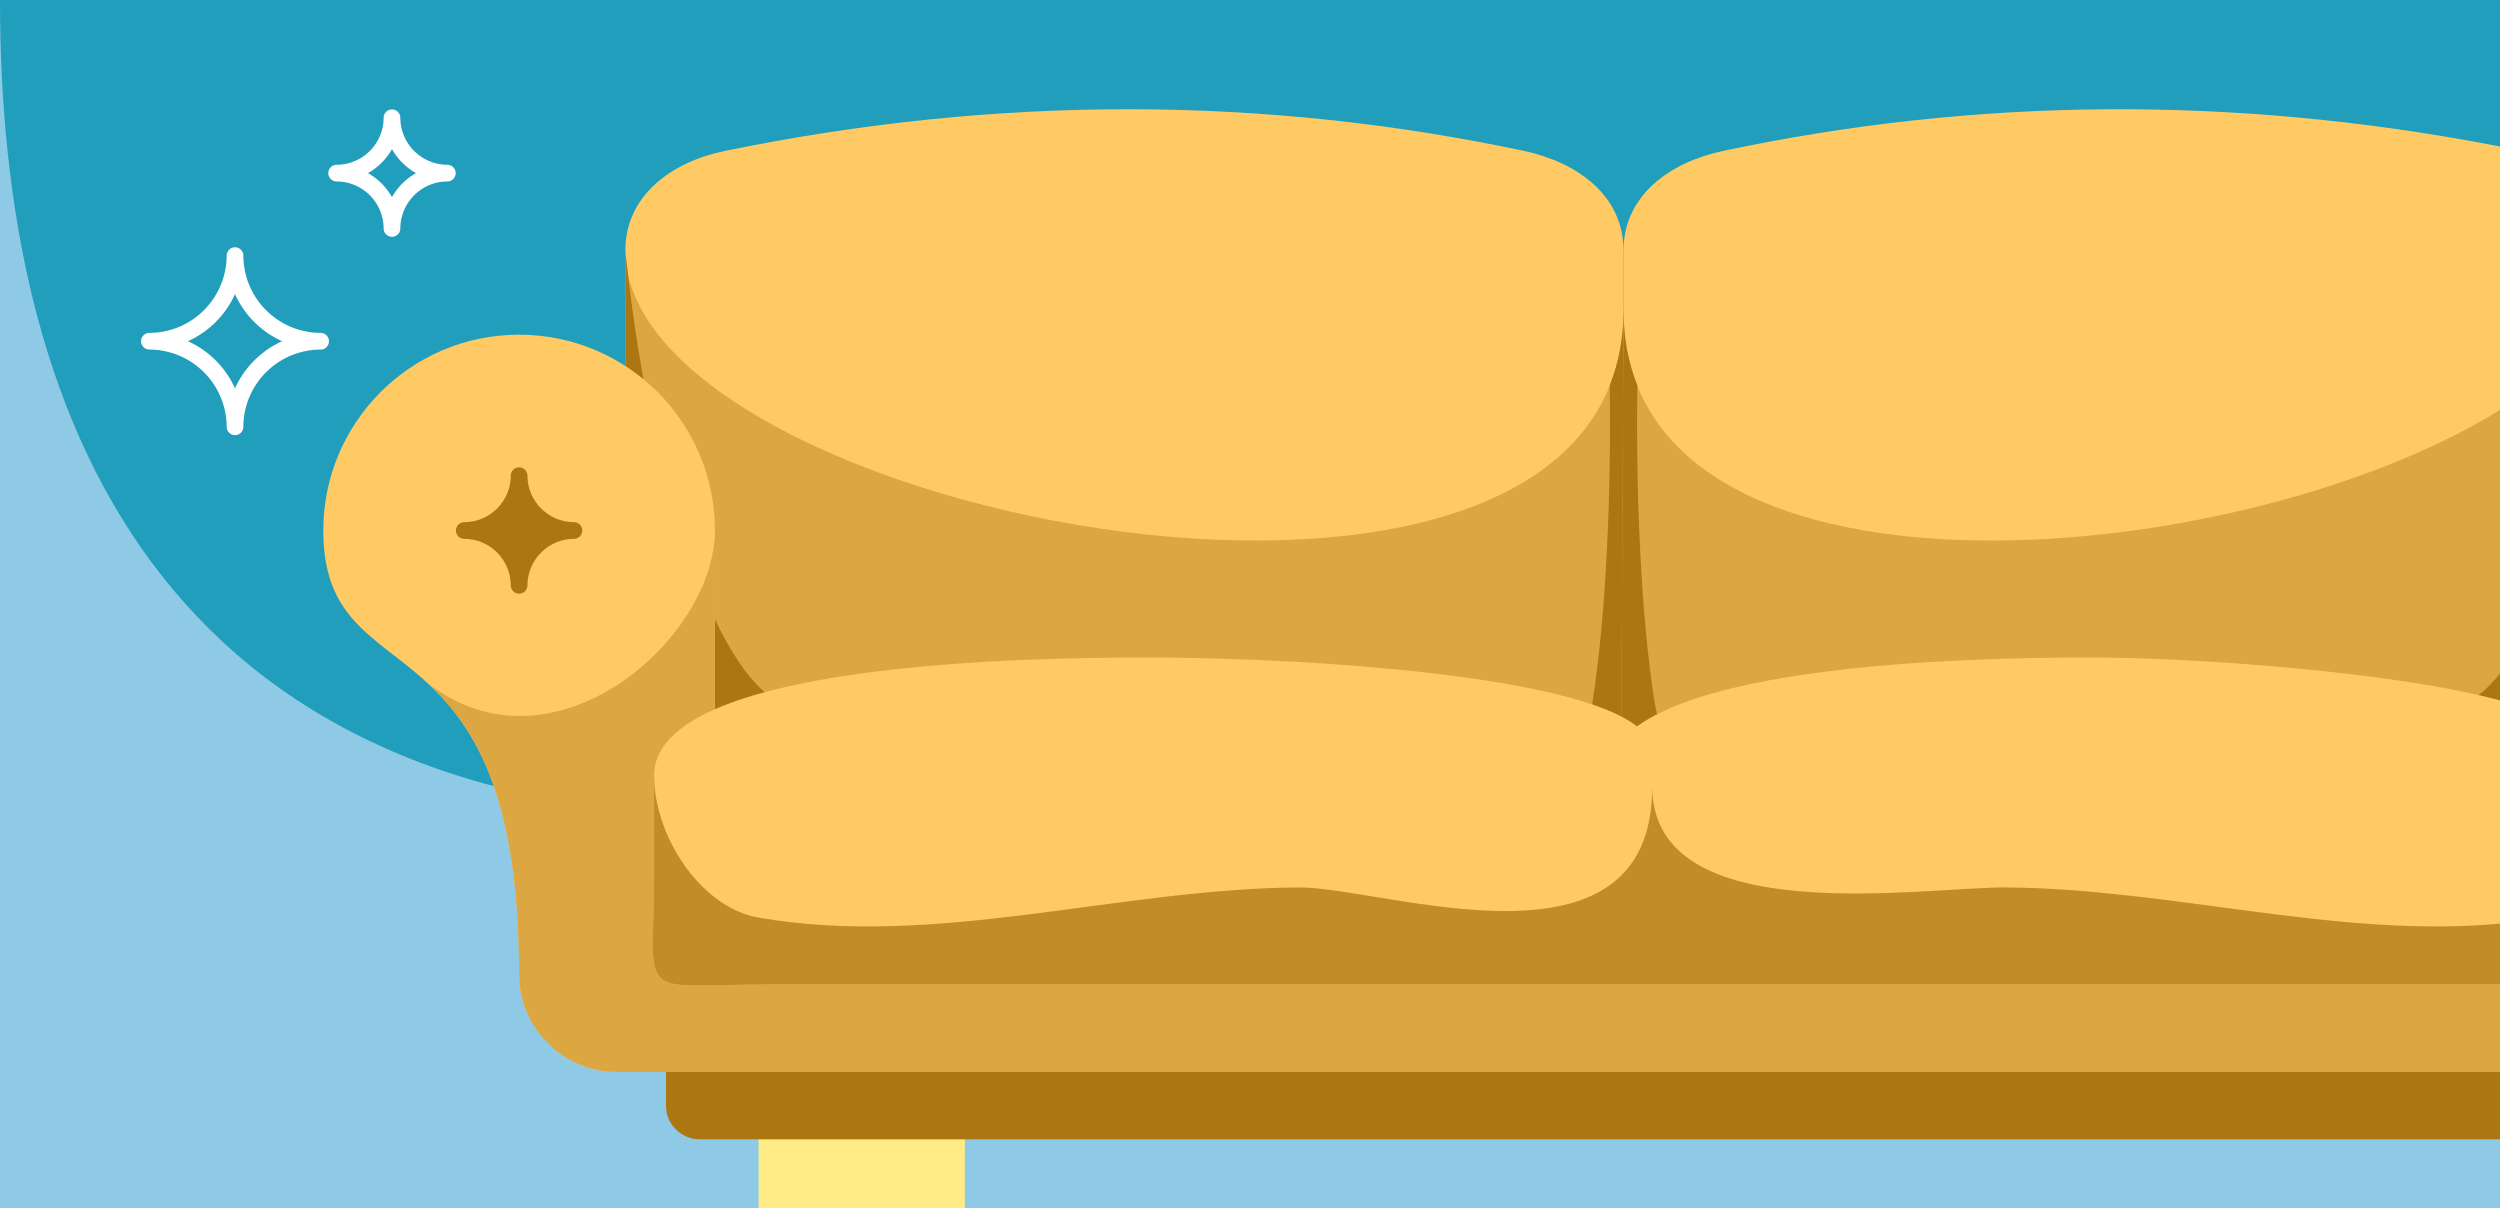 <?xml version="1.0" encoding="UTF-8"?>
<svg xmlns="http://www.w3.org/2000/svg" width="300" height="145" viewBox="0 0 229.125 110.744" shape-rendering="geometricPrecision" image-rendering="optimizeQuality" fill-rule="evenodd" xmlns:v="https://vecta.io/nano"><path d="M0 0h229.125v110.744H0z" fill="#219ebc"/><path d="M0 110.744V0c0 37.628 14.01 74.896 69.216 74.896 92.897 0 62.717-29.371 159.909-19.524v55.372H0z" fill="#8ecae6"/><path d="M69.525 102.286h18.903v8.457H69.525z" fill="#ffec87"/><path d="M21.538 23.428a7.87 7.87 0 0 0 7.845 7.845 7.87 7.87 0 0 0-7.845 7.844 7.87 7.87 0 0 0-7.844-7.844 7.87 7.87 0 0 0 7.844-7.845zm14.387-12.634a5.09 5.09 0 0 0 5.072 5.072 5.09 5.09 0 0 0-5.072 5.072 5.09 5.09 0 0 0-5.071-5.072 5.09 5.09 0 0 0 5.071-5.072z" stroke="#fff" stroke-width="1.528" stroke-linejoin="round" stroke-miterlimit="2.613" fill="none"/><path d="M66.44 13.831c25.233-5.176 49.616-5.008 73.229 0 4.911 1.041 9.127 4.107 9.127 9.127v49.141H57.313V22.958c0-5.02 4.21-8.119 9.127-9.127z" fill="#ffc964"/><path d="M149.076 81.334l-.28-52.89c0 36.898-91.483 19.084-91.483-5.486v58.376h91.763z" fill="#dca641"/><path d="M57.313 22.958v58.376L72.21 64.393c-4.698-.167-12.262-15.772-14.897-41.435zm91.763 58.376l-.28-52.89c0 2.552-.451 4.833-1.266 6.878.139 9.573-.285 20.829-1.583 29.071l-3.386 16.941h6.515z" fill="#ac7611"/><path d="M47.577 30.673c-9.913 0-17.948 8.036-17.948 17.948 0 15.84 17.948 6.511 17.948 40.655 0 4.936 4.038 8.974 8.974 8.974h8.974 163.6v-8.02h-163.6V48.621c0-9.912-8.036-17.948-17.948-17.948z" fill="#ffc964"/><path d="M39.117 62.546c4.309 3.946 8.46 10.311 8.46 26.73 0 4.936 4.038 8.974 8.974 8.974h8.974 163.6v-8.02h-163.6V48.621c0 9.988-14.909 23.016-26.407 13.924l-.001.001z" fill="#dca641"/><path d="M47.576 43.594c0 2.765 2.263 5.027 5.028 5.027-2.765 0-5.028 2.263-5.028 5.028 0-2.765-2.262-5.028-5.027-5.028 2.765 0 5.027-2.262 5.027-5.027z" stroke="#ac7611" stroke-width="1.528" stroke-linejoin="round" stroke-miterlimit="2.613" fill="#ac7611"/><path d="M229.125 13.426c-24.512-4.758-48.221-4.469-71.201.405-4.912 1.041-9.128 4.107-9.128 9.127v49.141h80.329V13.426z" fill="#ffc964"/><path d="M148.517 81.334l.279-52.89c0 28.852 55.934 24.251 80.329 9.126v43.764h-80.608z" fill="#dca641"/><path d="M229.125 81.334h-19.867l16.125-16.941c1.119-.04 2.402-.958 3.742-2.679v19.62zm-80.608 0l.279-52.89c0 2.552.452 4.833 1.267 6.878-.139 9.573.285 20.829 1.582 29.071l3.387 16.941h-6.515zM61.038 98.25h168.087v6.168H64.123c-1.699 0-3.085-1.387-3.085-3.084V98.25z" fill="#ac7611"/><g fill="#ffc964"><path d="M147.325 90.23h81.8V64.194c-9.322-2.542-27.536-3.951-37.873-3.933-9.398.016-43.927.383-43.927 10.812V90.23z"/><path d="M70.763 90.23h74.859c5.073 0 5.809 0 5.809-6.663V68.91c0-6.788-31.327-8.674-46.569-8.649-10.008.016-44.914.383-44.914 10.812v8.968c0 11.988-1.999 10.189 10.815 10.189z"/></g><path d="M229.125 90.23H70.763c-12.814 0-10.815 1.799-10.815-10.189v-8.968c0 5.565 4.267 12.105 9.577 13.027 16.288 2.828 32.987-2.659 49.517-2.766 7.73-.05 32.389 8.896 32.389-9.235 0 13.273 24.861 9.186 32.389 9.235 15.108.098 30.357 4.688 45.305 3.319v5.577z" fill="#c28c27"/></svg>